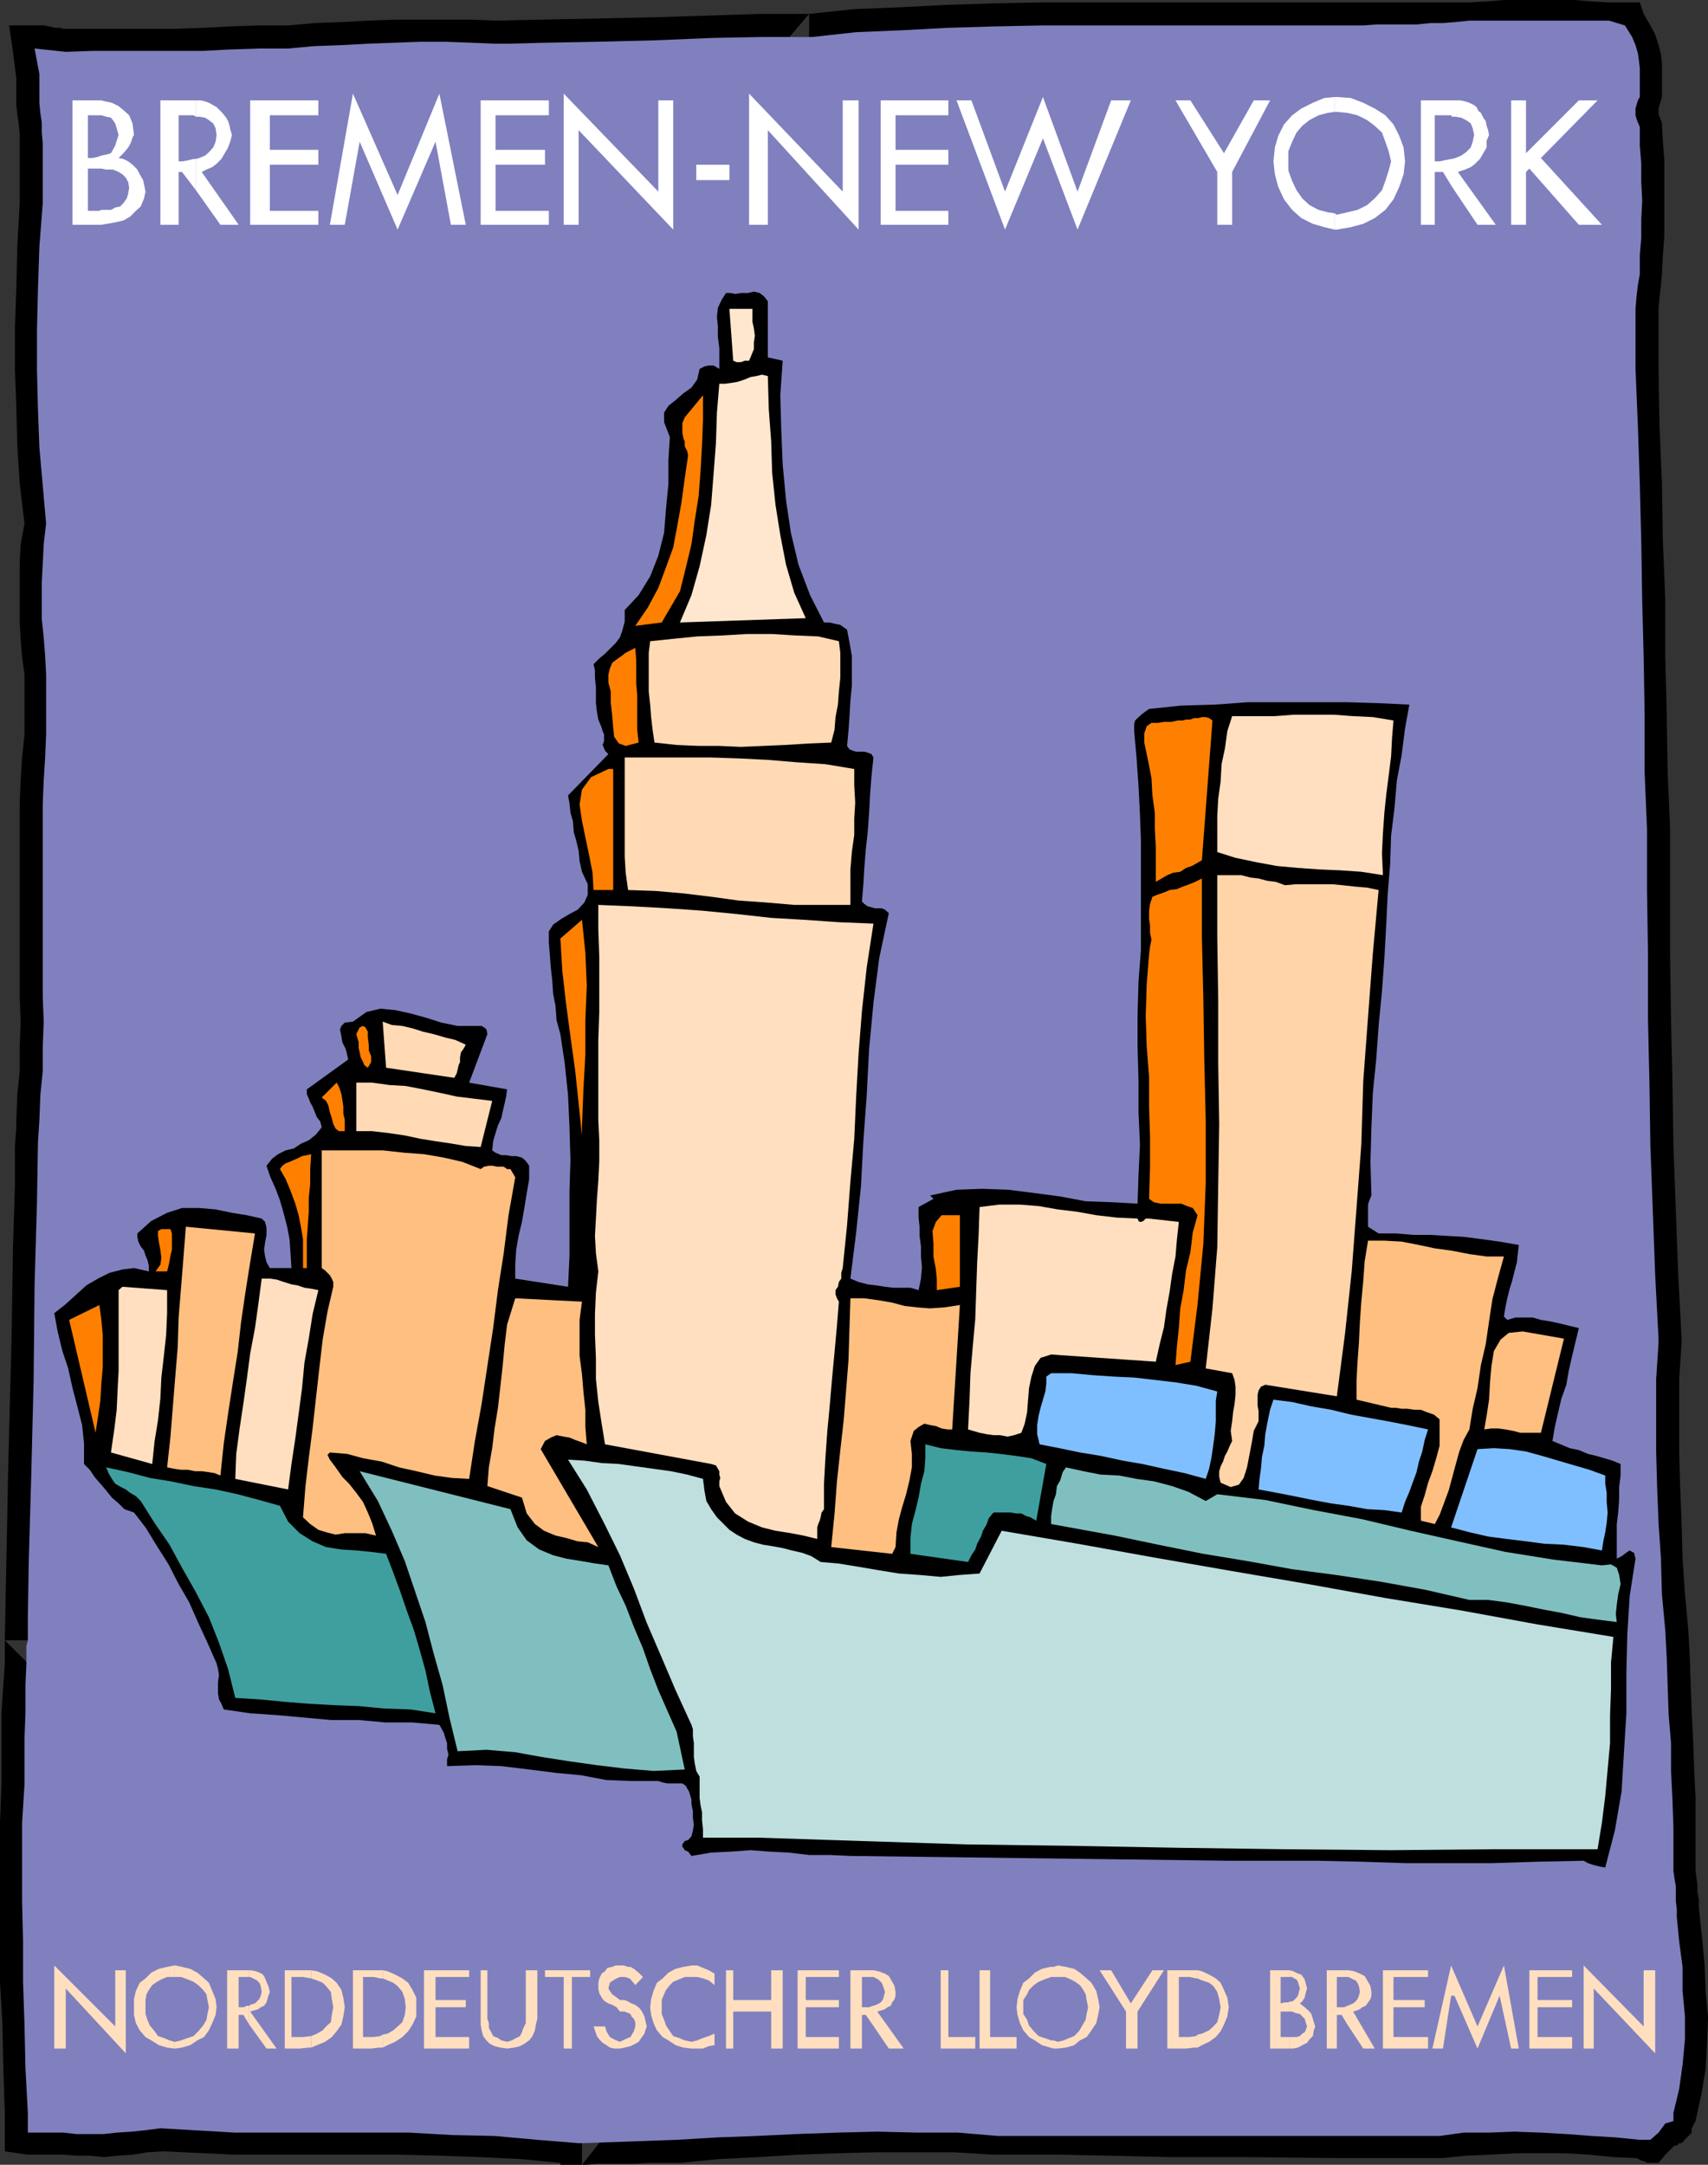 <svg xmlns="http://www.w3.org/2000/svg" width="355.699" height="450.699"><rect width="100%" height="100%" fill="#333333" stroke="none"/><path d="m166.3 448.598 8-.301 8.4-.2h16l8.202.5h13.399l10.398.2 12.903.3H259.5l18.7.2h22.3l4.8-.5 5-.2 5.302-.3h10.3l5.098.3 5 .5 4.602.2h.199l1 .5.699.203.5.297h2.402l1.399-1.7 1.898-1.898h.5l.5-.5h.5l1.403-1.5.699-.699v-.902l.8-1.5 1.2-5.5.898-5.301.301-5.5.2-5.297-.5-5.5-.2-5.3-.5-5.302-.5-4.8-.2-1.899V395.5l-.3-1.602v-1.5l-.2-1.398-.198-1.703v-15.098l-.301-6-.2-6-.3-5.8-.2-5.7-.199-5.8-.3-5.5-.7-7.5-.5-7.399-.203-7.402-.297-7.5-.203-7.399v-15.101l.5-7.5v-.899L349.5 265.5 349 252l-.5-13.402-.2-13.2-.3-13.199-.2-13.5v-26.101l-.5-11.801-.198-12.2-.301-11.8v-12l-.5-12.2-.2-12-.5-12-.199-11.8v-12.5l.2-2.399.3-2.601.2-2.2.199-4 .3-3.898V33.4l-.3-3.899-.2-3.8-.199-.7-.3-.703-.2-.5v-1.2l.2-.699.3-1 .2-.699v-7l-.2-1.902-.5-1.899L344.7 7.2l-1-1.902-1.398-2.399L341.5.5h-6.398L331.5.297 327.902 0H313.2l-3.597.297L306 .5h-89l-9.898.2-9.801.3-9.602.5-9.797.398-9.402 1h-2.2V5.5l2.2-2.602V7.7h-2.2v440.899"/><path d="M166.3 7.7h-1.898l1.899-2.2V2.898h-8.102l-21.898.7-33.102.699-5-.2H82.102l-5.5.2-5.5.3-5.602.2-5.5.5h-6L48 5.5l-5.7.297L36.5 6H13.2l-.7-.203h-1L10.3 5.5l-1.198-.203h-7.2l.797 5.5.703 5.5v5.601l.2 1.899.3 1.902.2 2.2v14.398l-.5 9.101-.2 8.602-.3 8.398v8.399l.3 7.902.2 8 .5 7.899 1 8.402-.801 4.297-.2 4.101v12l.2 3.801.3 3.598.5 3.601v12.5l-.5 4.801-.3 4.801-.2 4.797v40.3l.2 5.102-.2 5.2V223l-.5 5-.199 5.297v1.402l-.3 4.098V247l-.403 12.898-.297 19.2L1.7 306 1 341.5h4.8v4.797L1 341.5v4.797l-.7 10.402V371.5l-.3 8v33.098l.5 8.902.2 9.098.3 9.3v8l4.8.7h7.4l2.702.199H18.7l2.903.3 2.898-.3 3.102-.2 3.097-.5 3.403-.199 14.898.7h34.102l8.398.199 8.402.3 8.399.403 8.398.797v.402h4.5v-4.5l4.102-.699-4.102 5.2h1l2.102-.2h7.199l3.602-.203h6.5l8.199-.797 8.101-.402 8.2-.5h.199V7.699"/><path fill="#8080bf" d="M349.2 399.098V397.5l-.2-1.703v-3.098l-.3-1.699-.2-1.5v-8.8l-.2-6-.3-6v-5.802l-.5-6-.2-5.8-.198-6-.301-5.7-.7-7.5-.199-7.398-.5-7.402-.3-7.5-.2-7.399v-15.101l.5-7.5v-.899L344.7 265.5l-.5-13.5-.5-13.402-.199-13.2-.3-13.199v-13.5L343 185.5v-12.902l-.5-11.801v-12l-.2-12-.3-11.7-.2-12.3-.3-12-.398-12-.5-12v-12.5l.199-2.399.3-2.601.399-2.2v-4l.3-3.597v-3.902l.2-3.801-.2-3.899v-3.8l-.3-3.801v-3.899l-.398-.898-.301-.8-.2-.7v-1.402l.2-.7.3-1 .399-.699v-6l-.2-1.699-.198-1.402-.5-1.7-.7-1.699-1.5-2.402-3.3-1H306l-2.898.3-2.602.2h-2.598l-2.902.3h-8.398l-2.7.2H217l-9.898.203-9.801.297-9.399.5-9.601.402-9.102 1h-10.297l-10.601.2-12 .5-12.2.3-10.601.2-7.398.199h-2.903l-5-.2-5.297-.199h-5.5l-5.3.2-5.5.199-5.5.3-5.602.2-5.5.5h-6l-6 .199-5.7.3H19.2l-5.5.2-6.5-.7 1 5.301v6l.202 2.102.297 2v2.098l.203 2.199v12.5L8.2 51.398l-.297 8.899-.203 8.402v8.399l.203 8.101.297 7.899.703 8 .7 7.902-.5 4.297-.2 4.101L8.7 121.2v7.7l.403 3.8.3 3.899.2 3.8v12.5l-.2 4.801-.3 4.801-.2 4.797v40.3l.2 5.102-.2 5.2v5.1l-.5 5-.203 5.297-.297 4.601-.203 12.399-.5 17.3L7 287.5l-.5 20-.5 17.2-.2 12v4.8l-.3 1.2v3.597l-.2 4.601v5.801l-.198 5.2v9.601l-.5 8v16.297l.199 8.402v8.399l.3 8.902.2 9.098.5 9.3V444h7.398l2.703.297h5.7L24.3 444l3.101-.203 2.899-.297 3.101-.402L49 444h36.2l8.902.5 8.898.2 8.902.8 8.598.7h.7l19.702-.7 8.399-.5 8.199-.3 8.402-.403 8.399-.297 8.398-.203 8.403.203h8.398l8.402.7h91.899l5-.7h5.3l5.301-.203 5.5.203 5.297.297 5.301.402 5 .301 5 .5h2.2l1.702-1.5 1.399-1.902 1.699-.5v-1.7l1.2-5 .702-5 .5-5.3v-4.801l-.5-5.297v-5l-.703-5.3-.5-5.102"/><path d="M159.902 62.7v11.698l3.098.7-.5 7.199.2 7.203.3 7.2.7 7.5 1 6.698 1.6 6.7 2.4 6.3 2.902 5.7h1.199l1.199.3 1 .2 1.402 1 .5 2.601.5 2.899v6.199l-.3 3.101-.2 3.399-.203 2.902-.297 3.098.5.703.7.297.699.203H180l.7.2.8.3.402.7-.402 3.8-.3 3.898-.2 3.801-.3 4.098-.4 3.601-.3 3.801-.2 3.399-.3 3.601.5.5.7.5.8.2.7.199h1.402l.699.3.8.7-2 9.402-1.199 9.297-.902 9.601-.5 9.602-.7 9.598-.5 9.402-1 9.598-1.198 9.601 1.699.7 1.898.5 1.703.199 1.899.3 1.699.2h3.602l1.699.5.5-2.399.199-2.402-.2-2.2V259.5l-.3-2.203v-1.899l-.2-1.898v-2.203l3.102-1.7-.703-.699 5.5-1.199 5.301-.199 5.5.2 5.5.698 5.3.7 5.302 1 5.5.199 5.3.3.2-6 .3-6.3-.3-6.7v-6.5l-.2-7.199V211.2l.2-6.902.5-6.5V175l-.2-5.5-.3-5.8-.403-5.802-.5-5.699v-1.5l.203-.699.5-.5 1-.902 1.399-1 6.699-.7 7-.199 6.902-.5h20.7l6.5.2 6.398.3-.898 5-.7 5.5-1 5.301-.5 5.797L289.7 174l-.199 6-.5 6-.3 6.297-.4 7.203-.5 6.898-.698 7.2-.5 7-.7 6.902-.3 7.2-.2 7.198.2 7-.2.5-.3.7-.2.699v4.601l2.2 1.399h3.597l3.602.3h3.601l3.297.2 3.602.203 3.898.5 3.602.5 4 .7-.2 1.698-.199 1.899-.5 1.902-.5 2-.5 1.598-.5 2-.402 1.902-.3 1.899.702.699 1.7-.5h3.597l1.703.5 1.899.3 1.898.403 2 .5 2.102.5-1.399 5.797-.703 3.101-.5 2.899-1 2.8-.7 2.903-.7 3.098-.5 2.902 1.7.7 1.902.8 1.899.398 1.898.801 1.703.399 3.399 1 1.699.699v2.402l-.3 2.399V312l-.2 2.898-.3 2.399v7.203l1-.5 1.202-.902.5-.301.5.3.399.2.3 1.203-1.199 7.7-.5 7.898-.203 8.199v8.402l-.5 8.098-.5 8.203-1.398 8.098-2 7.699-1.2-.2-1.199-.3-1.203-.399-.898-.5-9.602.2-9.398.3h-18.2l-9.101-.3-9.2-.2h-18.398l-78.8-1-4.301-.199H168.5l-4.3-.5-3.9-.199-4-.3-4.1.3-4.098.2-4.102.698-.7-.898-.698-.3-.301-.5-.2-.2v-.5l.5-.703.7-.2.699-.8.3-1.2.2-1.199-.2-1.398v-1.402l-.3-1.5v-.899l-.5-1.699-.7-1.203-.698-.5H139l-1-.2-.898-.3H131.5l-5.2-.2-5.3-1-5.3-.5-5.5-.699-5.798-.699-5.5-.199-5.8.2v-1.403l.3-1-.3-1.2v-1.199l-.403-1.199-.297-1-.5-.902-.402-.7-5.8-.5h-5.5l-5.5-.5h-5.798l-11-1-5.8-.398-5.5-.8-.5-1.2-.5-.902-.2-1.2V350.2l.2-1.5-.2-1.199-.3-1.203L43.199 342l-1.898-4.102-1.899-4.3-2.203-3.801-2.097-4.098-2.403-3.8L30.301 318l-2.399-3.102-2-.699L24.7 313l-1.398-1.203-1.2-1.5-1.199-1.399L19.7 307.5l-1-1.5-1.199-1.203V300.5l-.398-3.8-1-3.903-1-3.797-.903-4.102-1.2-3.601-1-4.098-.7-3.8 2.4-1.899 2.202-2L18 267.598l2.402-1.399L22.801 265l2.699-.703 2.402-.297 3.098.7v-1.2l-.3-1.203-.4-.899-.3-1-.7-.898-.5-1-.198-1v-.703l2.898-2.598 3.3-1.699 3.102-1H41.5l3.402.297 3.399.703 3.101.5 3.098.7.7.698.3 1.2v1.5l-.3 1.601-.2 1.5.2 1.399.3 1.199.7 1.203h4.5l-.2-3.102-.2-2.898-.5-2.602-.698-2.699-.801-2.8-.899-2.399-1.203-2.703-.699-2.098 1.2-1.5 1.202-.902 1.598-.797 1.7-.402 1.5-1 1.6-.7 1.5-1.199 1.2-1.5-.3-1.199-.7-.902-.5-1.2-.398-1-.5-.898-.301-.8-.399-.903v-1l8.598-6.2-.2-1-.3-1.199-.7-1.398-.198-1.203-.301-1.5.3-.7.7-.699 1.699-.199 2.8-2 2.9-.699 3.1.297 3.2.703 3.3.898 3.102 1 3.399.7h5l.5.3.5.399.199 1-3.8 10.101 7.902 1.399-.2 1.5-.3 1.402-.403 1.7-.297 1.398-.703 1.5-.5 1.601-.5 1.7-.199 1.902.7.5 1.202.5h1l1.2.2h.898l1.2.3.8.7.7 1v2.8l-.5 2.898-.5 3.102-.5 2.898-.7 2.899-.5 2.902-.2 3.098v2.902l11 1.7.302-6.5v-13.2l.199-6.699-.2-6.8-.3-6.7-.7-6.703-.902-6-.797-2.899-.203-2.898-.5-2.602L115 204l-.3-2.602-.2-2.699-.2-2.402v-2.399l.9-1.398 1.702-1.203 1.7-1 1.699-.899 1.398-1.5.703-1.601v-2.2L121.2 181.5l-.5-2.203-.199-2.2L120 175l-.5-1.703-.2-2.399-.5-1.699-.198-1.902-.301-1.7 8.398-8.597-.699-.703-.2-.5-.3-.7.3-.8v-1.399l-.3-.699-.2-.699-.698-1.703-.301-1.7-.2-1.699v-3.3l-.199-2V139.5l-.3-1.203 1.199-1.2 1.199-1 2.2-2.199.902-1.199.5-1.402.5-1.899V127l2.898-3.102 2.402-3.898 1.7-4.3 1.199-4.802.398-5 .5-5.101v-5L139.5 91l-1.2-3.102v-2l.9-1.398 1.5-1.203 1.6-1.399L144 80.7l1.2-1.7.5-2.203 1-.5.902-.2h1l1.199.7V72.5l-.301-2.402v-2.2L149.3 66l.2-1.902.8-1.7.9-1.398h1l.902.2 1.199-.2h1.5l1.199-.3 1.2.3.902.7.8 1"/><path fill="#ffe7cf" d="M156.7 64.297V67l.3 1.398.2 1.5-.2 1.399v1.402l-1 2.399h-.898l-.801.3h-.899l-.703-.3-.797-10.801h4.797m3.203 14 .2 6.902.5 6.7.199 6.5.699 6.699 1 6.3 1.2 6.2 1.702 5.8 2.399 5.301-26.2.899 2.399-5.7 1.7-6 1.402-6.5 1-6.3.5-6.399.5-6.5.199-6.3.5-6H151l1.402-.2 1.2-.199 1.5-.5 1.199-.5 1.199-.203 1.2-.297 1.202.297"/><path fill="#ff8000" d="m141.602 123.098-3.801 6.5-5.5.699 2.601-3.797 2.2-4.102 1.597-4.3 1.5-4.098.903-4.8.8-4.5.7-5.102.699-4.801-.2-.899-.5-1v-1l-.3-.699-.2-1.199v-1.902l.5-1.2 3.801-4.601v5.101L146.2 92.7l-.297 5.2-.402 5.3-.8 5.098-.7 5-1.2 5-1.198 4.8"/><path fill="#ffdab5" d="m174.7 133.5.3 2.398v5.2l-.3 2.902-.2 2.7-.5 2.597-.2 2.601-.698 2.7-4.801.199-4.801.3-4.598.2-4.601.203-4.5-.203H145.5l-4.598-.2-4.601-.5-.399-2.699-.3-2.601-.2-2.598-.3-2.699v-8.102l.3-2.398 4.797-.5 5-.5 5.301-.203 5-.297h5.3l4.802.297 4.8.203 4.297 1"/><path fill="#ff8000" d="m132.3 134.898.2 2.602v4.797l.2 2.402v7.2l.3 2.699-2.7.699-1.398-.5-1-1.399-.203-1.898-.199-2.402-.3-2.7V144l-.5-1.902v-1.7l.3-1.199.5-1.199.902-.703 1-.7.899-.699 2-1"/><path fill="#ffdfbf" d="m290.2 150-.298 3.598-.203 3.902-.5 4-.5 3.898-.398 3.801L288 173.5l-.2 4.098.2 4.601-4.5-.699-4.398-.3-4.5-.2-4.301-.3-4.399-.403-4.3-.797-4.301-.902-3.801-1.2v-7.5l.2-3.601.5-3.598.202-3.601.7-3.301.5-3.598 1-3.101h8.898l4-.301h8.2l4.1.3 4.102.2 4.297.703"/><path fill="#ff8000" d="m250.3 179.098-1.198.699-.903.5-1.199.402-1.2.801-1.5.2-1.198.5-1.2.698-1.203.7v-7.399l-.199-3.601v-3.399l-.5-3.601-.2-3.598-.698-3.602-.801-3.8v-1.899l.5-1.5 1-.699h1.398l1.203-.203h1.5l1.399-.297h1l.699-.203h.902l.797-.297h.903l.699-.203h.8l.7.203.699.5-2.2 29.098"/><path fill="#ffdab5" d="M177.902 160.098v3.402l.2 3.598-.2 3.3v3.399l-.5 3.601-.3 3.602v7.398h-11.7l-5.8-.5-5.7-.398-5.8-.8-5.801-.7-5.7-.5-5.8-.203-.5-3.598-.2-3.402v-20.598h17.801l6 .2 6 .3 6 .5 6 .399 6 1"/><path fill="#ff8000" d="M127.7 185.297h-4.098l-.2-3.598-.703-3.601-.797-3.801-.703-3.399-.5-3.398.5-3.102 1.903-2.601 3.597-1.7h1v25.2"/><path fill="#ffd4a8" d="m287.102 185.297-1.2 13.203-1 13.2-1 13.398-.402 13.199-1 13.203-1 13.2-1.398 13-1.7 13-14.902-2.403-.898.402-.5.801-.2.898v2.2l.2 1.199v2.101l-1 2-.403 2.399-1 5.203-.699 2.2-1 1.398-1.7.5-2.1-.899-.298-1.199v-1.203l.297-1 .5-1 .403-1.2.5-.898.5-1.199.5-1-.301-2.102.3-2 .2-1.898.3-1.703.2-1.899V288.7l-.2-1.402-.5-1.399-5.5-1 1.399-12.5 1-12.699.2-13 .202-12.699-.203-12.703v-13l-.199-13.2V182.2h5l1.902.5 1.7.2 1.898.5 1.7.199 1.902.699 2.199-.2h7.699l2.102.2 2.699.3 2.398.2 2.403.5"/><path fill="#ff8000" d="M250.3 182.898v12.2l.302 13 .199 12.699.3 12.703v12.797l-.5 12.703-1.199 12.5-1.5 12-3.101.7.3-3.903.399-3.797.3-4.102.7-3.8.5-4.098.902-3.8.5-4.102 1-3.598-1-1.5-1.203-.402-1.199-.5h-4.3l-1.4-.301-1-.7.2-6.5V236.7l-.2-6.3v-6.2l-.5-6.5-.198-6.199.199-6.5.5-6.3.199-1.602.3-1.5-.3-1.399v-1.5l-.2-1.402v-1.7l.2-1.398.5-1.5 1-.402 1.402-.5 1.2-.5 1.5-.2 1.199-.5 1.398-.5 1.203-.5 1.399-.699"/><path fill="#ffdfbf" d="m181.902 192.297-1.402 9.101-1 9.102-.7 8.898-.5 8.899-.398 8.8-.8 8.903-.7 9.098L175.5 264l-.3 1v1.2l-.5.698-.2 1-.5.7v.902l.3.797.4.703-.4 5-.5 5.5-.5 5.297-.5 5.8-.5 5.301-.398 5.5-.3 5.5v5.301l-.5.7-.2 1-.203.699-.297.699-.203.703v2.398l-2.898-.699-2.602-.5-3.199-.5-2.8-.699-2.9-1.203-2.698-1.7-1.903-2.398-1.398-3.3v-1l.199-.7-.2-.699v-.703l-.698-1.2-1-.3L126 300.699l-.7-4.3-.698-4.5-.5-4.801v-4.399l-.2-4.8v-4.301l.2-4.5.5-4.399-.5-3.8-.2-3.602.2-3.598.199-3.8.3-4.102.2-4.098v-4.3l-.2-4.102V216.5l.2-5.8v-11.5l-.2-5.7v-5.102l7.2.301 7.199.399 7.2.5 7.202.699 7.2.8 6.898.403 7.2.5 7.202.297"/><path fill="#ff8000" d="M121.2 249.598v-13.2L119.8 223l-1-7.203-.898-6.7-.8-7-.403-6.699 4.5-3.898.703 6.797.297 6.902-.297 7.2v7.199l-.402 7.199-.3 7.703v15.098"/><path fill="#ffdab5" d="m97 217.5-.5.898-.5.7-.2 1v1l-.3.699-.2.902-.198.801-.5.898-14.2-2.101-.703-9.598 1.903.7 2.199.199 2.101.5 2.2.699 2.199.5 2.398.703 2.102.5 2.199 1"/><path fill="#ff8000" d="M77.3 219.898v1.2l-.698 1.199-.7-.5-.3-.7-.5-1-.2-1-.203-.898V217l-.297-1-.203-.703.703-1.399.7-.3.5.3.5.899V216l.199 1.5v1.2l.5 1.198"/><path fill="#ffdab5" d="m102.5 229.2-2.398 9.597-3.102-.2-2.898-.5-3.403-.5-3.097-.5-3.301-.699-3.399-.5-3.402-.398h-3.3v-10.102h3.3l3.602.5 3.398.2 3.602.699 3.398.703 3.602.797 3.3.402 4.098.5"/><path fill="#ff8000" d="M71.8 235.5h-1.198l-.7-.5-.5-1-.3-1.203-.403-1.2-.297-1.398-.5-1L67 228.5l3.102-3.102.5.899.5 1.5L71.3 229l.199 1.398v1.5l.3 1.2v2.402"/><path fill="#ffbf80" d="m100.102 243.398.699-.5 1-.199h.699l1 .2h1.402l.7.5h.699l1 1.699-1.399 7.902-1 7.898-1.203 7.7-1 7.902-2.398 15.797L98.902 300l-1.203 7.898-3.597-.199-3.602-.5-3.8-.902-3.598-.797-3.602-1.203-3.898-.7-3.301-.898-3.602-.3-.5.5.5 1 1.203 1.601 1.399 2 1.398 1.398 1.5 1.899 1.403 1.902 1 2.2.898 2.199.8 2.601-2.198-.5H71.8l-1.899.301-2-.5-1.601-.5-1.7-1.203-1.5-1.399.5-6.3.7-6 .8-6.2.7-6.3.699-6.2.7-6 1-5.8 1.202-5.2v-1l-.3-.699-.403-.699-.297-.3-.703-.7L67 264v-24.5h12.7l4.6.5 4 .297 4.102.703 3.899.898 3.8 1.5"/><path fill="#ff8000" d="m64.8 240.297-.198 3.101v3.102l-.301 2.898v2.899l-.2 2.8-.199 2.903v6h-.8v-6l-.403-2.402-.5-2.598-.699-2.402-1-2.7-1-2.398-1.2-2.102.5-.699.7-.5.8-.3.9-.399.702-.3 1-.5 1-.2.899-.203"/><path fill="#ffdfbf" d="m236.902 253.7.2.5.3.198h.2l.5-.199.5-.5h.699l6.199.7-.398 3.601-.301 3.598-.7 3.601-.5 3.598-.699 3.902-.5 3.598-.902 3.601-.8 3.602-21.798-1.5-2.203.7-1.199 1.698-.7 2.2-.5 2.402-.198 2.398-.2 2.602-.5 2.398-.703 1.899-1.5.5-1.398.3-1.5-.3h-1.399l-1.402-.2-1.5-.3-1.398-.399-1-.3.3-6 .2-5.7.5-5.8.5-5.5.199-6 .199-5.801.3-5.7.2-5.8 4.102-.5h4.3l3.899.3 4 .7 4.101.5 3.899.703 4.3.5 4.301.2"/><path fill="#ff8000" d="m199.902 267.898-4.8.7v-2.2l-.2-2.101-.5-2.7V259l-.203-2.703.703-1.899 1.2-1.398h3.8v14.898"/><path fill="#ffbf80" d="m53.102 256.797-1 6-1 6.3-.903 6.2-.699 6.203-1 6.297-1 6.5-.898 6.203-.7 6.7-1.203-.5-1.199-.2-1.5-.203h-1.398l-1.5-.297h-1.403l-1.398-.203-1.5-.297.699-6.402.5-6.301.5-6.2.5-6 .2-6.3 1-12.399.5-6.5 14.402 1.399"/><path fill="#ff8000" d="M34.8 264.7h-2.398l1-1.403.2-1.399-.2-1.699-.3-1.5-.2-1.402v-1l.7-.399H35.5l.3.899v3.402l-.3 1.2-.2 1.199-.198.902-.301 1.2"/><path fill="#ffbf80" d="m313.2 261.598-1.2 4.3-1.2 4.602-.698 4.598-.7 4.8-1 4.301L307.7 289l-1 4.297-.699 4.3-1.2 2.2-.898 2.402-.8 2.899-.7 2.601-.703 2.598-1 2.703-.898 2.398-1 1.899-2.899-.7V313.7l.797-2.402.703-2.598.899-2.402.8-2.7.7-2.597v-5.5l-1.2-1-1.5-.5-1.199-.5H294.5l-1.398-.203h-1.2l-1.203-.2h-1l-7.199-1.699V287.5l.2-3.8.3-4.102.2-4.301.3-4.297.402-4.3.297-4.102.703-4.301h3.399l3.601.203 3.598.7 3.3.698 3.602.5 3.598.7 3.602.5h3.597"/><path fill="#ffdfbf" d="m66.3 268.598-1.198 5-.801 5.101-.899 5-.5 5.301-.703 5.297-.699 5.203-.8 5.297-.7 5.3-11-2.199.2-5.199.702-5.3.797-5.301.703-5 .7-5.301 1-5.297.699-5 .699-5.3h1.7l1.402.198 1.5.5 1.597.5 1.203.2 1.5.5 1.399.199 1.5.3m-31.501.001v4.8l-.198 4.5-.5 4.602-.5 4.297-.2 4.3-.5 4.602L32.2 300l-.5 4.797-8.597-2.399.699-4.8.5-4.098.199-4.3.2-3.802v-16.8l.8-.7 9.3.7"/><path fill="#ffbf80" d="m199.902 271.7-1.601 25.898h-1l-1.2-.2-1.199-.5-1.203-.199-1.199-.3-1.2.699-1 .8-.698 2.102.3 2.7v2.8l-.5 2.7-.703 2.898-.797 2.601-.703 2.598-.5 2.703-.199 3.098-.7 1.402-12.698-1.402.699-7 .5-6.7.699-6.5.7-6.199.5-6.199.5-6.3.202-6.5.2-6.403H180l2.902.402 2.899.5 2.601.7 2.7.3 2.597.2 2.903-.2 3.3-.5M121.2 271l-.5 3.797v7.5l.5 3.8.3 3.602.402 3.801v3.598l.297 3.601-1-.402-1.398-.5-1.2-.5-1.199-.2-1.5-.3-1.203.5-1.199.703-.898 1.7 12 20.398-2.2-1-2.101-.2-2.399-.699-2.203-.5-2.398-1-1.899-1.402-1.703-2.2-1-3.3-7.199-2.399.3-3.898.7-4 .5-4.102.7-4.3.5-4.399.5-4.5.402-4.3.5-4.102 1.699-5.5 13.898.703"/><path fill="#ff8000" d="m19.902 298.297-5.5-23.5 6.297-3.098.403 3.098.3 3.101v6.801l-.3 3.301-.2 3.598-.5 3.402-.5 3.297"/><path fill="#ffbf80" d="M320.902 298.297h-4.3l-1.5-.399-1.602-.3-1.5-.2h-1.398l-1.5.2.5-2.899.5-3.3.199-3.602.3-3.399.5-3.101 1.399-2.399 1.7-1.398 2.902-.3 8.597 1.5-4.797 19.597"/><path fill="#80bfff" d="m253.5 289.7-.3 1.898v4.3l-.2 2.399-.3 2.402-.4 2.7-.5 2.398-.698 2.101-4.403-1.199-4.297-.902-4.5-1-4.101-.7-4.602-1-4.297-.699-4.3-.898-4.102-.8-.5-2.102v-1.899l.3-2 .4-1.601 1-3.399.202-1.699v-1.402l1-.7h4.297l4.301.399 4.402.3 4.297.2 8.602 1 4.3.703 4.399 1.2m43.902 7.898-.703 2.199-.5 2.402-.699 2.098-.5 2.203-.7 1.898-.8 2.2-.898 2.101-.7 2.2-3.601-.5-3.602-.2-3.898-.699-3.602-.5-3.797-.703-3.902-.797-3.598-.703-3.8-.7.199-2.199.3-2.101.2-2.399.5-2.398.199-2.402.5-2.7.5-2.398.7-2.102 3.902.5 4 .899 4.097.703 4.102 1 3.8.7 3.899.698 4.102.801 4.3.899"/><path fill="#3f9f9f" d="m217.902 304.797-2.101 11.8-1.2-.699-1-.3-.902-.5h-1l-1.199-.2h-3.598l-1 1.2-.402 1.199-.8 1.402-.4 1.2-.8 1.5-.398 1.199-.801 1.199-.7 1.402-12-1.699v-3.3l.301-2.903.7-2.598.699-2.902.5-2.899.699-2.601.2-2.7V300.7l3.202.801 3.297.398 3.102.301 3.199.2 2.8.3 3.2.399 3.3.5 3.102 1.199"/><path fill="#80bfff" d="M334.3 307.2v1.698l.302 1.899v1.902l.199 2.2-.2 2.199-.3 1.902-.399 1.898-.3 1.899-3.801-.7-4.102-.5-4.097-.199-3.801-.5-4.102-.5-3.797-.5L306 319l-3.8-1 5.5-16.3 3.402-.2 3.3.2 3.399.5 3.3.898 3.399 1 3.402 1L331 306l3.3 1.2"/><path fill="#bfdfdf" d="m146.402 307.898.297 2.399.403 2.203 1 1.7 1.199 1.698 2.601 2.602 1.5 1 1.7.898 1.898.7 1.902.5 1.899.3 2.199.399 1.902.5 2.2.5L169 324l1.902 1.2 3.598.3 4.3.7 4.102.698 4.297.7 4.301.3 4.402.399 4-.399 4.098-.3 4.602-8.899 15.8 2.7 16.098 2.898 16.102 2.8 15.8 2.7 16.098 2.902 15.8 2.598 15.9 2.902 15.8 2.598-.5 5.3v5.5l-.2 5.5v5.801l-1 11-.698 5.602-.903 5.5h-21.597l-21.602.2-22.098-.2-21.902-.3-22.3-.403-21.798-.297-21.902-.703-21.3-.7h-11.798v-1.699L146.2 379v-1.703l-.297-1.399-.203-1.5v-4.5l-.7-1.198-.3-1.5-.2-1.402v-2.899l-.2-1.398V360l-.3-.902-3.3-7.2-2.9-6.8-3.1-7.2-2.7-7.199-2.898-6.902-3.301-6.7-3.602-7-3.898-6.199 3.398.2 3.602.5 3.601.199 3.598.5 3.602.5 3.597.5 3.403.703 3.3.898"/><path fill="#80bfbf" d="m251.102 312.5 2.398-1.402 10 1.199 10.102 2.101 10.097 1.899 10.102 2.402 9.8 2.2 9.899 2.199 10 1.601 10.102 1.2 1.898-.2 1.2.7.5 1.5.3 1.898-.5 2.101-.3 2.2-.2 1.902.2 1.7-4-.5-3.598-.5-3.903-.903-3.797-.7-3.902-.8-3.8-.7-3.798-.5H306L296.902 331l-9.402-1.703-9.3-1.399-9.098-1.199-9.403-1.699-9.097-1.5-9.403-1.902-9.097-1.899-13.2-2.402v-1.7l.2-1.398.3-1.699.5-1.402.2-1.7.699-1.199.5-1.699.699-1 3.602.797 3.597.703 3.903.2 3.597.698 3.602.5 3.8 1 3.399 1.2 3.602 1.902"/><path fill="#3f9f9f" d="m58.3 313.5 1.7 3.297 2.402 2.402 2.7 1.7 2.8 1.199 3.2.5 3.097.199 3.102.3 3.101.403 1.5 3.898 1.399 3.801 1.398 4.098 1.5 4.101 1.203 4.102 1.2 4.297.898 4.3 1.2 4.602-5.2-.8-5.598-.2-5.203-.5-5.297-.199-5.3-.3-5-.403-5.102-.5-5-.297-1.5-6-1.898-5.5-2.102-5.3-2.7-5.2-2.898-5.102-2.601-4.8-3.102-4.5-2.898-4.598-1-1-1.2-.703-.902-.7-1-.5-1.199-.699-.7-1-.698-1.199-.5-1.199 4.597 1 4.5 1.2 4.301.698 4.8 1 4.602.7 4.598 1 4.5 1.199 4.3 1.203"/><path fill="#80bfbf" d="m106.3 314.2 1.5 3.8 1.9 2.7 2.6 1.898 2.9 1.199 2.702.703 3.098.5 2.902.5 2.797.398 1.703 4.399 1.899 4 1.699 4.402 1.902 4.5 1.5 4.301 1.7 4.398L139 356.2l1.902 4.301 1.7 7.898-6.5.301-6-.5-5.801-.699-5.7-.8-5.8-.903-5.5-1-6-.5-6 .3-1.7-7-1.402-6.699-1.898-6.699-1.7-6.5-2.199-6.5-2.101-6.2-2.7-6.3-2.902-6.2-3.797-6.203 31.399 7.902"/><path fill="#fff" d="m21.102 46.797 1.199-.2 1.699-.3 1.7-.399 1.402-.8 1.199-1.2 1-.898.699-1.703.3-1.399-.3-1.5-.2-.898-.698-1.203-.5-1-1-1-.903-.7-1-.5-1-.199 1-1 1-1.199.403-.699.3-.703.2-.7.3-.5-.3-2.398-.7-1.699-1-.902-1.203-1-1.398-.7-1.399-.3-.8-.2V24l1 .297 1 .203.398.5.5.7.3 1 .4 1.398-.4 1.199-.3 1-.5.902-.398.7-1 .3-1 .2v2.699l1 .199H23.5l1.2.5.8.5.7.703.5.898.202 1.2-.203 1.199-.297 1-.703 1L25 43l-1 .2-.898.5h-2v3.097m0-3.097-.403.198h-2.398v-8.8h2.8v-2.7l-.902.301-1 .2h-.898V24h2.8v-3.102h-6v25.899h6v-3.098M40.8 39.598l5.102 7.199H49.7l-7.699-11 1-.5 1.2-.5.902-.7 1-1L47.5 30.7l.5-1.402.3-1.2-.3-1-.2-.898-.3-1-.398-.699-.801-1-.399-.402-.8-.801-.7-.399-.902-.5-.8-.3-.9-.2h-1v3.399h.7l1.2.203.8.5.902.7.5 1 .2 1.398-.2 1.402-.5 1.2-.902 1-.8.698-1.2.5-.7.2v6.5"/><path fill="#fff" d="M40.8 33.098h-.5l-1.198.3-1.2.2H37.2V24h3.102l.5.297v-3.399h-7.399v25.899H37.2v-11h.703l2.899 3.8v-6.5m11.3-12.199H66.3V24H56.199v7.2h10.102v3.097H56.199v9.601h10.102v2.899H52.1V20.898M74.902 29.5l-3.101 17.297h-3.102L73.5 19.5l9.3 21.098L91.5 19.5 97 46.797h-3.098L90.7 29.5l-7.898 18.297-7.9-18.297m25.2-8.602H114.3V24h-11.102v7.2H113.5v3.097h-10.3v9.601h11.1v2.899h-14.198V20.898m17.3-1.398 19.7 20.398v-19h3.097v26.899l-19.699-20.7v19.7h-3.098V19.5m34.5 14.797V37.5H145v-3.203h6.902M156 19.5l19.5 20.398v-19h3.3v26.899l-18.898-20.7v19.7H156V19.5m27.402 1.398H197.5V24h-11v7.2h11v3.097h-11v9.601h11v2.899h-14.098V20.898m25.898 19 7.9-19.699 7.202 19.7 7-19h4.098l-11.098 26.898-7.203-19-7.898 19-10.102-26.899h3.102l7 19m35.499-19h3.102l7 11 6.2-11h3.398l-7.898 14.899v11H253.5v-11l-8.7-14.899m33.102 26.899h.5l2.899-.5 2.601-.7 2.399-1.199L288.5 43.7l1.7-2.199 1.202-2.602.899-2.601.3-2.7-.3-2.898-.899-2.402-1.203-2.399L288.5 24l-2.2-1.402-2.398-1.2-2.601-1-2.899-.199h-.5v3.098h.5l2.2.203 2.097.5 2 1 1.602 1.2 1.5 1.398.699 1.902.7 2 .5 2.098-.5 1.902-.7 2.2-.7 1.898-1.5 1.699-1.6 1.402-2 1-2.098.5-2.2.5-.5-.3v3.398"/><path fill="#fff" d="M277.902 44.398 276.5 44.2l-1.898-.5-1.903-1-1.5-1.402-1.199-1.7-.898-1.898-.801-2.199v-4l.8-2 .899-1.902 1.2-1.399 1.5-1.2 1.902-1 1.898-.5 1.402-.203v-3.098l-2.101.2-2.399 1L271 22.597 269.102 24l-1.7 1.898-1.203 2.399-.699 2.402-.3 2.899.3 2.699.7 2.601 1.202 2.602 1.7 2.2L271 45.397l2.402 1.2 2.399.699 2.101.5v-3.399m24.5-5.499 5.297 7.899h3.801l-7.898-11 1.5-.5 1.199-.5.898-.7 1-1 .703-1.199.7-1.199v-1.402l.5-1.2-.2-1-.3-.898-.2-1-.5-.699-.5-1-.5-.402-.402-.801-.5-.399-1-.5-.898-.3-1-.2h-1.7v3.399h.7l1.199.203 1 .5 1 .7.398 1 .301 1.398-.3 1.402-.4 1.2-1 1-1 .698-1.198.5-.7.2v5.8m0-5.8h-.203l-1.5.3-.898.2h-1V24h3.398l.203.297v-3.399h-6.5v25.899h2.899v-11h1.699l1.902 3.101v-5.8m26.398-12.2h3.9l-11.798 12 12.7 13.899H328.8l-10.301-11.7-.7.7v11h-3.1V20.898h3.1v11l11-11"/><path fill="#ffdfbf" d="M11.3 409.2 24 421.897V410.2h2.2v17.3L13.7 414v12.5h-2.4v-17.3m25 17.3h.2l1.402-.203 1.7-.5 1.5-1 1.398-.7 1-1.398.7-1.5.702-1.699.2-1.602-.2-1.699-.703-1.699-.699-1.703-1-.899-1.398-1.199-1.5-.8-1.7-.399-1.402-.3h-.2v2.398h1.4l1.402.5 1.199.5 1 .699 1 1 .699.902.2 1.2.3 1.5-.3 1.398-.2 1.203-.7 1.2-1 1.198-1 1-1.198.399-1.403.5-1.199.3h-.2v1.403"/><path fill="#ffdfbf" d="m36.3 425.098-1-.301-1.198-.5-1.2-.399-.703-1-1-1.199-.5-1.199-.398-1.203v-2.899l.199-1.199.5-.902.7-1 1-.7.902-.5 1.199-.5h1.5V409.2l-1.5.301-1.7.398-1.601.801-1.2 1.2-1.198.898-.801 1.703-.399 1.7v3.3l.399 1.7.8 1.5 1.2 1.398 1.199.699 1.602 1 1.699.5 1.5.203v-1.402m15.601-3.599 3.598 5h2.102l-5.5-7.703.699-.2 1-.3.5-.399.699-.3.5-.7.2-.699.202-.699.297-.8-.297-1.2-.402-.902-.5-1.2-.5-.5-1.2-.5-1.198-.199h-.2v1.399h.2l1.398.699.5.5.3.703.2 1.2-.2.8-.3.7-.898.898-1 .3-.2.2v3.902"/><path fill="#ffdfbf" d="M51.902 417.598h-.5l-.703.3h-1v-6.3h2.203v-1.399h-4.601V426.5h2.398v-7h1l1.203 2v-3.902m12.898 8.699 1.2-.5 1.7-.7 1.402-1 1-1.199 1-1.398.398-1.703.3-1.899-.3-2-.398-1.601-1-1.5-1-.899-1.403-.8-1.699-.7-1.2-.199v1.7l1.2.398 1.2.5.702.703 1 1.2.2 1.5.3 1.698-.3 1.602-.2 1.5-1 .898-.703.801-1.199.7-1.2.5v2.398"/><path fill="#ffdfbf" d="m64.8 423.898-1.698.2h-2.403v-12.5h2.403l1.699.3V410.2h-5.5v16.3h3.101l1.899-.203h.5v-2.399m14.899 2.399 1-.5 1.6-.7 1.5-1 1.2-1.199.902-1.398.797-1.703v-3.899l-.797-1.601-.902-1.5-1.2-.899-1.5-.8-1.6-.7-1-.199v1.7l1 .398 1.202.5.899.703 1 1.2.5 1.5.199 1.698-.2 1.602-.5 1.5-1 .898-.898.801-1.203.7-1 .199v2.699"/><path fill="#ffdfbf" d="m79.7 423.598-.5.3-1.4.2h-2.198v-12.5H77.8l1.398.3h.5V410.2H73.5v16.3h3.8l1.7-.203h.7v-2.7m8.6-13.397h9.4v1.398h-7v4.8H97v1.5h-6.3v6.2h7v2.402h-9.4v-16.3m13.2 0v10.097l.3.902v1l.5.899.4.8 1 .399.702.5 1.2.3 1-.3.898-.5.8-.399.4-.8.3-.899.5-1v-11h2.402v10.098l-.3 1.203-.2 1.2-.5 1.198-.703.899-1 .703-.898.5-1.2.297-1.5.203-1.402-.203L103 426l-1-.5-.7-.703-.698-.899-.301-1.199-.2-1.199v-11.3h1.399m17.602 16.3h-1.7v-14.902H113.5v-1.399h9.402v1.399h-3.8V426.5m13.198-13.203-.8-1-.398-.399-1-.3h-1l-.7.3-.703.399-.699.5-.3 1.203.3.5.5.7.7.5.902.698h1l.699.301.699.399.8.3.9.7.5.699.5 1 .202.902.297 1.2-.297.8-.203.7-.5.699-.699 1-.7.402-1 .5-1.198.297-1 .203h-1.2l-.902-.203-.7-.5-.8-.5-.7-.7-.5-.699-.398-1.199-.3-.8H126l.3 1 .7 1.199.902.5 1.2.5 1-.5 1.199-.5.699-1.2.3-1V421l-.3-.703-.5-.5-.2-.5-1.198-.5h-1l-.7-.899-.902-.5-.8-.3-.7-.399-.5-.5-.7-1.199-.198-1v-1.203l.199-.899.5-1 .699-.5.5-.699 1-.199.7-.3h1.702l.899.3h.5l.699.398 1 .801.902.899-1.601 1.699m16.499 0-1.198-1-1.2-.399-1.203-.3h-2.597l-1.2.5-1.203.5-.699.699-.8 1-.4.902-.5 1.2v2.898l.5 1.203.4 1.2.8 1.198.7 1 1.202.399 1.2.5 1.398.3 1.2-.3 1.202-.5 1.2-.399 1.199-.5v2.399l-1.2.203-1.199.5H144l-1.7-.203-1.6-.5-1.5-1-1.2-.7-1.2-1.398-.698-1.5-.5-1.699-.2-1.602.2-1.699.5-1.699.699-1.703 1.199-.899 1.2-1.199 1.5-.8 1.6-.399 1.7-.3h1.2l1.202.5 1.2.5 1.199.698v2.399m11.801 3.101V410.2H163v16.3h-2.398v-7.703h-7.903v7.703h-1.5v-16.3h1.5v6.198h7.903m5.5-6.198h8.597v1.398h-6.898v4.8h6.898v1.5h-6.898v6.2h6.898v2.402h-8.597v-16.3m15.598 11.3 3.402 5h3.097l-5.5-7.703.703-.2.899-.3.5-.399.699-.3.3-.7.5-.699.2-.699v-.8l-.2-1.2-.5-.902-.698-1.2-.801-.5-1.399-.5-1-.199h-.203v1.399h.203l1 .5.7.699.3.703.399 1.2-.2.8-.199.7-.3.5-.5.398-.7.3-.5.2h-.203v3.902"/><path fill="#ffdfbf" d="m181.7 417.598-.7.3h-1.5v-6.3h2.2v-1.399h-4.598V426.5h2.398v-7h.8l1.4 2v-3.902m15.8 6.5h5.602v2.402h-7.2v-16.3h1.598v13.898m8.7 0h5.5v2.402H204v-16.3h2.2v13.898m13.202 2.402h.899l1.699-.203 1.7-.5 1.202-1 1.399-.7 1-1.398 1-1.5.398-1.699.301-1.602-.3-1.699-.4-1.699-1-1.703-1-.899-1.398-1.199-1.203-.8L222 409.5l-1.7-.3-.898.3v2.098h2.399l1.199.5.902.5 1 .699.7 1 .5.902.199 1.2.3 1.5-.3 1.398-.2 1.203-.699 1.2-.703 1.198-1 1-1 .399-1.199.5-1.2.3-.898-.3v1.703"/><path fill="#ffdfbf" d="M219.402 424.797h-.5l-1.402-.5-1.2-.399-1-1-1-1.199-.398-1.199-.8-1.203v-2.899l.8-1.199.399-.902 1-1 1-.7 1.199-.5 1.402-.5h.5V409.5h-.703l-1.699.398-1.5.801-1.2 1.2-1.198.898-.7 1.703-.5 1.7-.203 1.698.203 1.602.5 1.7.7 1.5 1.199 1.398 1.199.699 1.5 1 1.7.5.702.203v-1.703M229 410.2h2.402l4.098 6.898 4.5-6.899h2.402l-5.5 8.598v7.703H234.5v-7.703l-5.5-8.598m20.402 16.098.899-.5 1.5-.7 1.398-1 1-1.199.703-1.398.7-1.703.3-1.899-.3-2-.7-1.601-.703-1.5-1-.899-1.398-.8-1.5-.7-.899-.199v1.7l.899.398 1.5.5.898.703.801 1.2.402 1.5.297 1.698-.297 1.602-.402 1.5-.8.898-.9.801-1.5.7-.898.199v2.699"/><path fill="#ffdfbf" d="m249.402 423.598-.3.3-1.403.2H245.5v-12.5h2.2l1.402.3h.3V410.2h-6.3v16.3H247l1.7-.203h.702v-2.7m19.2 2.903h.699l1-.203.898-.5 1-.5.5-.7.703-.699.2-1.199.3-.8-.3-.899-.2-.703-.3-1-.403-.5-1-.899-1-.8.5-.399.5-.8.203-.899.297-1-.297-1.203-.203-.7-.699-1-.7-.199-1-.5-.698-.199v1.399h.5l.398.3.5.2.3.5.2.699.2.703-.2.7-.2.8-.3.398-.5.5-.398.301h-.5v2.098h.5l.699.3.898.2 1 1 .203.703.297.898-.297.801-.203.399-.5.3-.5.5-.699.2h-1.398v2.402"/><path fill="#ffdfbf" d="M268.602 424.098h-1.903v-5.301h1.903v-2.098l-.301.2h-.7l-.902.199v-5.5h1.903v-1.399H264.5V426.5h4.102v-2.402m12-2.598 3.3 5h2.399l-4.5-7.703.699-.2.7-.3.5-.399.702-.3 1-1.399.2-.699v-.8l-.2-1.2-.5-.902-.703-1.2-1-.5-1.199-.5-1.2-.199h-.198v1.399h.199l1 .5.5.199.398.5.301.703.2 1.2-.2.8-.3.7-.4.5-.5.398-.698.3-.5.2v3.902m0-3.902-.7.3h-1.5v-6.3h2.2v-1.399H276.3V426.5h2.101v-7h1l1.2 2v-3.902M288 410.2h9.402v1.398H290.2v4.8h6.5v1.5h-6.5v6.2h7.203v2.402H288v-16.3m14.902 5.3h-.703l-1.699 11h-2.2l3.9-17.3 5.5 12.698 5.5-12.699 3.1 17.301h-1.6l-2.4-11-4.6 11-4.798-11m15.598-5.3h8.902v1.398H320.2v4.8h7.203v1.5H320.2v6.2h7.203v2.402H318.5v-16.3m11.3-1 12.5 12.698V410.2h2.4v17.3L331.901 414v12.5H329.8v-17.3"/></svg>
